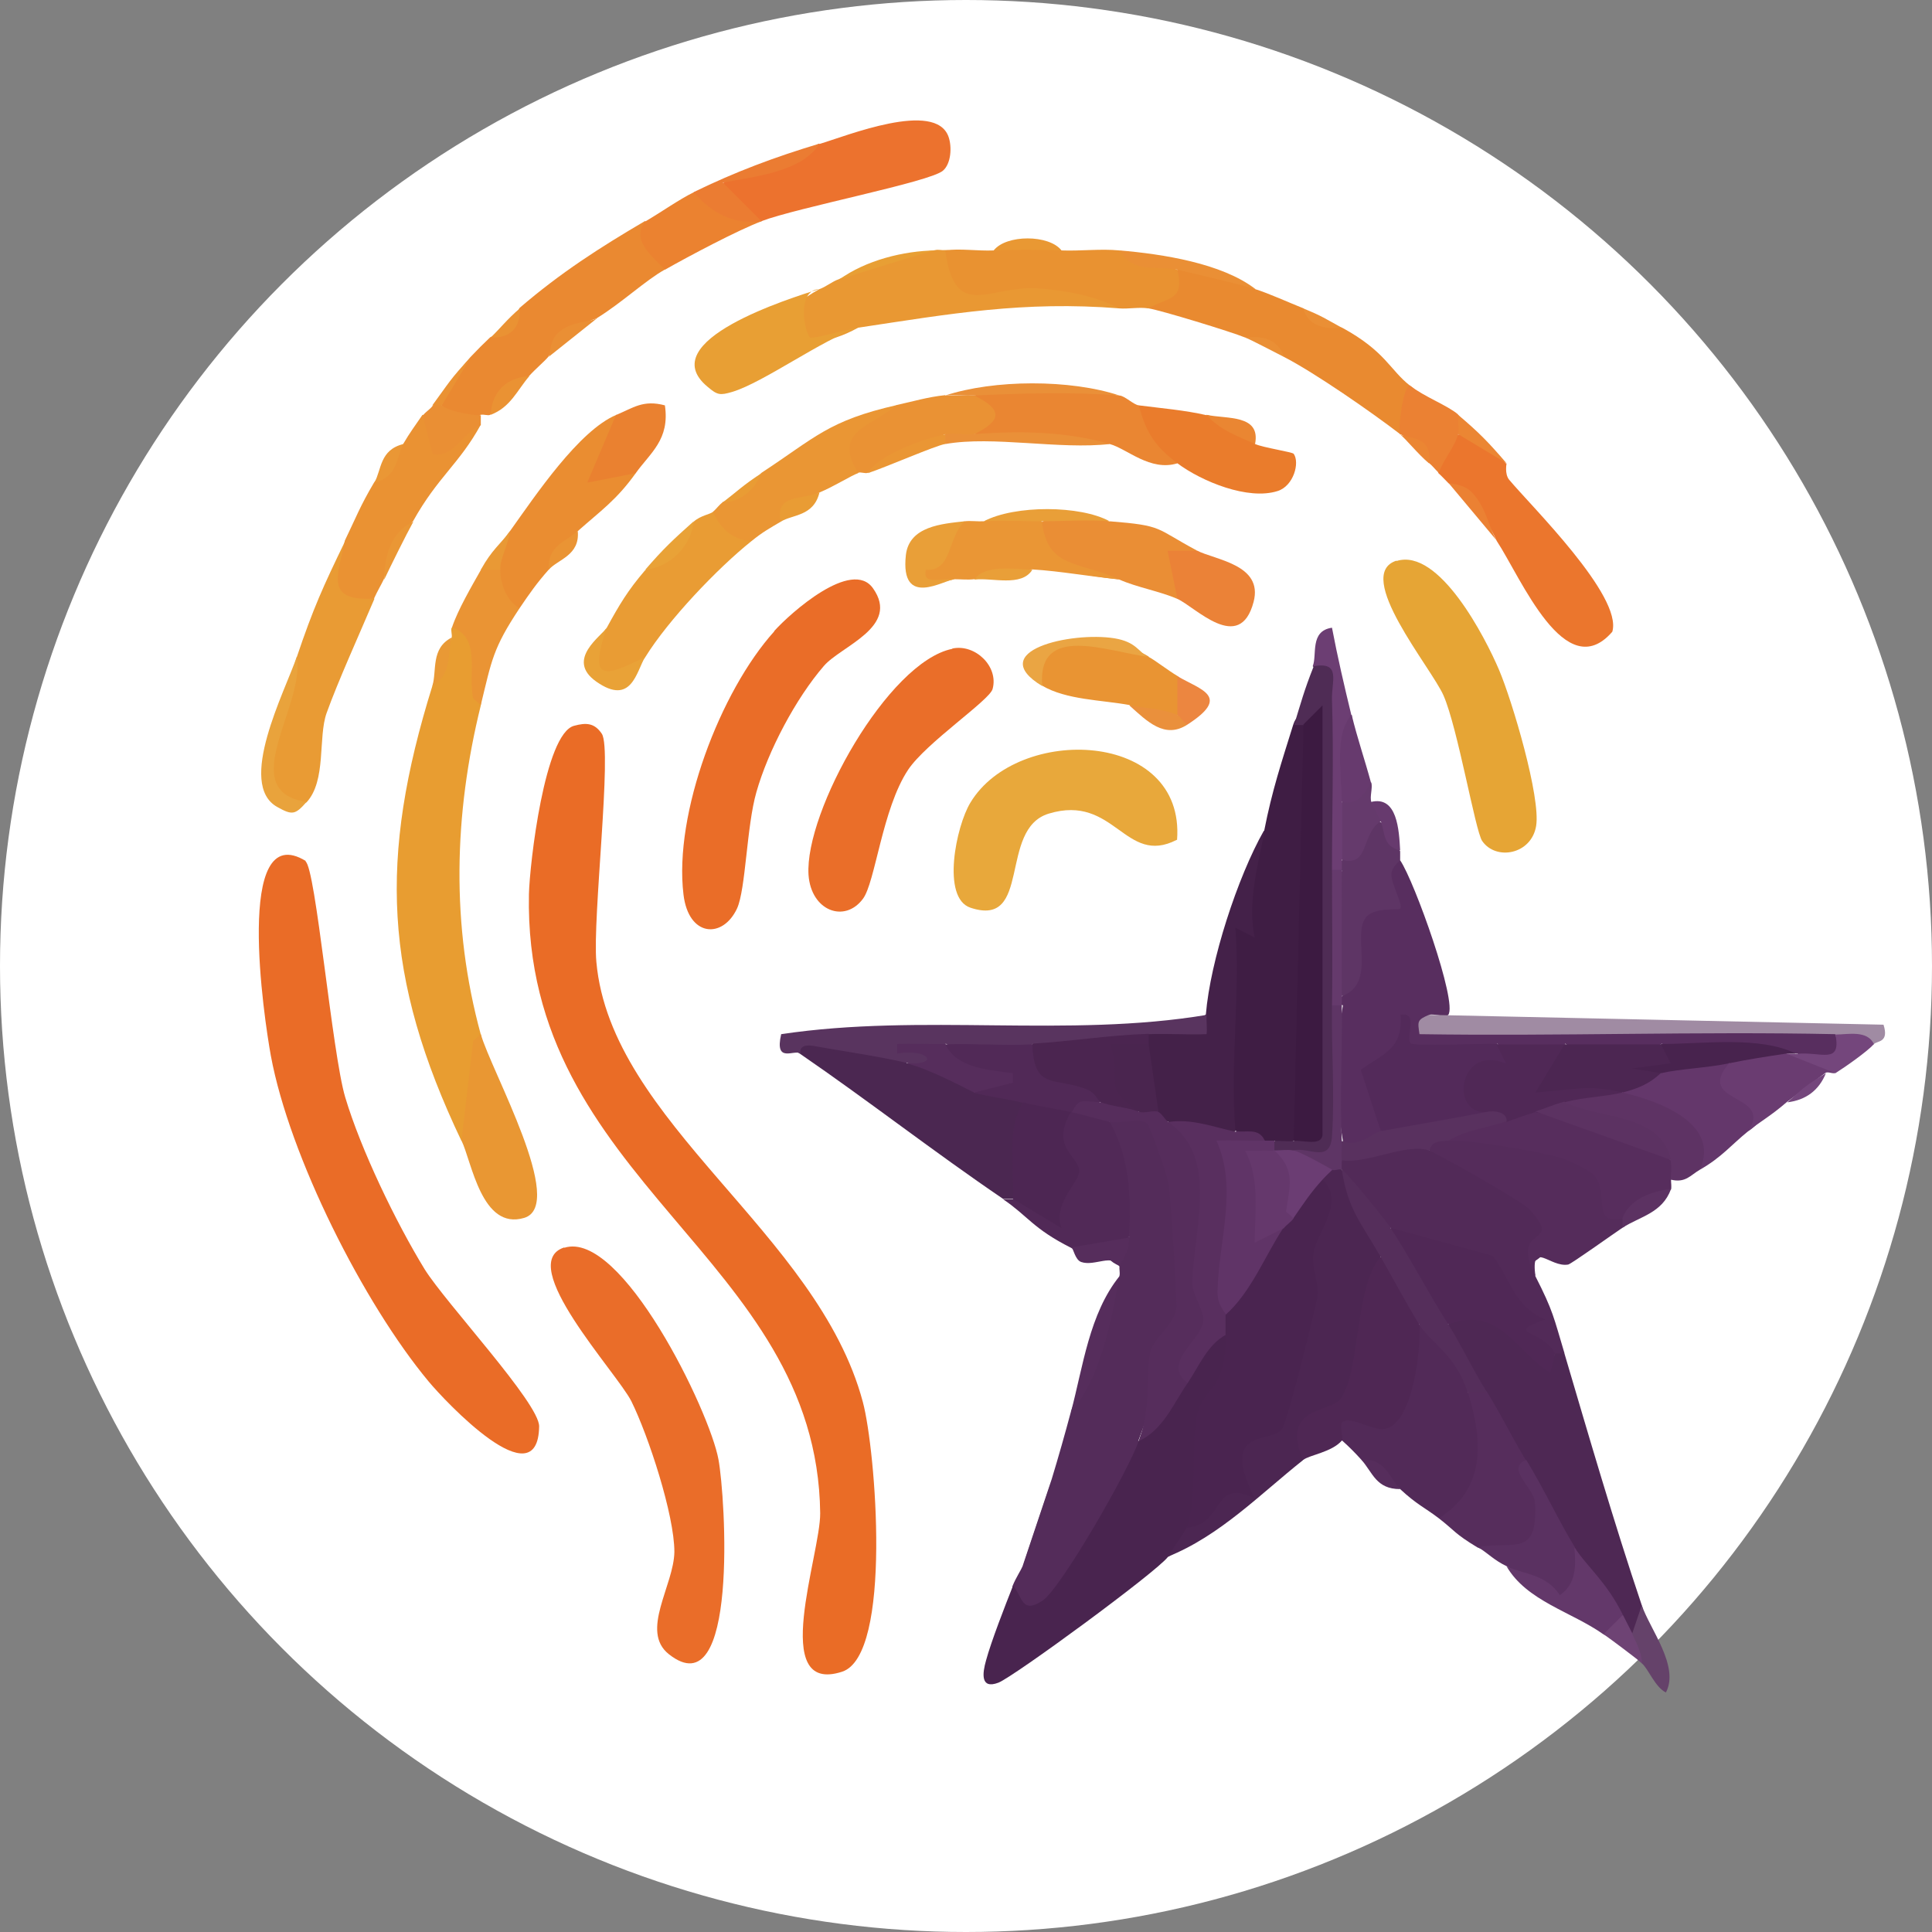 <?xml version="1.0" encoding="UTF-8"?>
<svg id="Layer_1" xmlns="http://www.w3.org/2000/svg" version="1.1" viewBox="0 0 53 53">
  <rect x="0" y="0" width="53" height="53" fill="#808080" stroke="none"/>
  <!-- Generator: Adobe Illustrator 29.8.1, SVG Export Plug-In . SVG Version: 2.1.1 Build 2)  -->
  <defs>
    <style>
      .st0 {
        fill: #552e5b;
      }

      .st1 {
        fill: #3f1d44;
      }

      .st2 {
        fill: #e99c34;
      }

      .st3 {
        fill: #ea6c27;
      }

      .st4 {
        fill: #e89f34;
      }

      .st5 {
        fill: #4b2751;
      }

      .st6 {
        fill: #5e3565;
      }

      .st7 {
        fill: #5e3364;
      }

      .st8 {
        fill: #ea8931;
      }

      .st9 {
        fill: #e6a535;
      }

      .st10 {
        fill: #4b2550;
      }

      .st11 {
        fill: #4a254f;
      }

      .st12 {
        fill: #e9a33c;
      }

      .st13 {
        fill: #582e5f;
      }

      .st14 {
        fill: #4e2854;
      }

      .st15 {
        fill: #ea8f35;
      }

      .st16 {
        fill: #eb7c32;
      }

      .st17 {
        fill: #eaa543;
      }

      .st18 {
        fill: #4d2653;
      }

      .st19 {
        fill: #ea9234;
      }

      .st20 {
        fill: #6e4374;
      }

      .st21 {
        fill: #e9a237;
      }

      .st22 {
        fill: #e99f38;
      }

      .st23 {
        fill: #5c3262;
      }

      .st24 {
        fill: #ea9233;
      }

      .st25 {
        fill: #ea8632;
      }

      .st26 {
        fill: #4f2c55;
      }

      .st27 {
        fill: #3c1a41;
      }

      .st28 {
        fill: #eb762d;
      }

      .st29 {
        fill: #512957;
      }

      .st30 {
        fill: #6b3d73;
      }

      .st31 {
        fill: #49244f;
      }

      .st32 {
        fill: #e99935;
      }

      .st33 {
        fill: #ea6c26;
      }

      .st34 {
        fill: #ea9635;
      }

      .st35 {
        fill: #e99733;
      }

      .st36 {
        fill: #592f5f;
      }

      .st37 {
        fill: #442149;
      }

      .st38 {
        fill: #552f5a;
      }

      .st39 {
        fill: #fff;
      }

      .st40 {
        fill: #ec722e;
      }

      .st41 {
        fill: #65386c;
      }

      .st42 {
        fill: #a08ba3;
      }

      .st43 {
        fill: #e98a30;
      }

      .st44 {
        fill: #eb8237;
      }

      .st45 {
        fill: #522a58;
      }

      .st46 {
        fill: #ea6d28;
      }

      .st47 {
        fill: #65426a;
      }

      .st48 {
        fill: #e8a83b;
      }

      .st49 {
        fill: #502856;
      }

      .st50 {
        fill: #ea7c2c;
      }

      .st51 {
        fill: #ea9634;
      }

      .st52 {
        fill: #4a2450;
      }

      .st53 {
        fill: #e99833;
      }

      .st54 {
        fill: #64376b;
      }

      .st55 {
        fill: #4c2652;
      }

      .st56 {
        fill: #572d5d;
      }

      .st57 {
        fill: #ea6d29;
      }

      .st58 {
        fill: #ea8130;
      }

      .st59 {
        fill: #ea8d31;
      }

      .st60 {
        fill: #e89d31;
      }

      .st61 {
        fill: #542c5a;
      }

      .st62 {
        fill: #4f2754;
      }

      .st63 {
        fill: #673a6e;
      }

      .st64 {
        fill: #e99231;
      }

      .st65 {
        fill: #e99b34;
      }

      .st66 {
        fill: #59315f;
      }

      .st67 {
        fill: #ec8640;
      }

      .st68 {
        fill: #eb8133;
      }

      .st69 {
        fill: #562d5c;
      }

      .st70 {
        fill: #ea903c;
      }

      .st71 {
        fill: #532a5a;
      }

      .st72 {
        fill: #eb8633;
      }

      .st73 {
        fill: #ea8e35;
      }

      .st74 {
        fill: #ea6e29;
      }

      .st75 {
        fill: #6a3c71;
      }

      .st76 {
        fill: #e99433;
      }

      .st77 {
        fill: #6c3e73;
      }

      .st78 {
        fill: #ea9735;
      }

      .st79 {
        fill: #653a6c;
      }

      .st80 {
        fill: #603467;
      }

      .st81 {
        fill: #552c5b;
      }

      .st82 {
        fill: #74467c;
      }

      .st83 {
        fill: #ea9038;
      }

      .st84 {
        fill: #48234e;
      }

      .st85 {
        fill: #63386a;
      }

      .st86 {
        fill: #eb8230;
      }

      .st87 {
        fill: #ea9434;
      }

      .st88 {
        fill: #ea8f34;
      }

      .st89 {
        fill: #59345f;
      }

      .st90 {
        fill: #5a3161;
      }
    </style>
  </defs>
  <circle class="st39" cx="26.5" cy="26.5" r="26.5"/>
  <g id="_x30_qnVj3.tif">
    <g>
      <path class="st33" d="M15.75,19.91c.33-.09.56-.08.76.22.29.44-.26,5.06-.15,6.26.4,4.42,6.07,7.42,7.31,12.07.35,1.3.82,6.95-.57,7.4-2.01.65-.59-3.21-.6-4.35-.08-7.05-8.15-9.07-7.99-16.98.02-.83.43-4.41,1.24-4.62Z"/>
      <path class="st3" d="M8.38,23.63c.28.17.73,5.26,1.09,6.47.43,1.44,1.39,3.43,2.18,4.72.58.93,3.15,3.68,3.14,4.31-.03,2.03-2.58-.69-3.03-1.23-1.79-2.15-3.82-6.18-4.33-8.94-.18-.98-1.02-6.55.96-5.34Z"/>
      <path class="st60" d="M13.19,19.35c-.74,2.99-.82,6.04,0,9.03.34,1.48.16,2.45-.53,2.92-2.14-4.49-2.27-7.76-.8-12.48l.53-1.33c.02-.08-.03-.19,0-.27.8-.49,1.06.22.8,2.12Z"/>
      <path class="st57" d="M15.48,34.23c1.57-.5,3.99,4.48,4.23,5.81.19,1.02.56,6.86-1.36,5.34-.8-.63.14-1.89.15-2.81,0-1.01-.71-3.18-1.18-4.13-.4-.79-3.2-3.78-1.84-4.22Z"/>
      <path class="st61" d="M30.44,30.76c2.24-1.26,2.36,4.08,2.17,5.32-.5,1.13-.96,2.28-1.38,3.44l.38.48c-.25.81-2.33,4.38-3.05,4.5-.88.15-.88-.26-.78-1,.09-.22.23-.43.27-.53l.8-2.39c.18-.59.37-1.26.53-1.86l1.33-3.72c.02-.09-.01-.18,0-.27-.53-.25-.44-.51.27-.8-.67-.45-.88-2.49-.53-3.19Z"/>
      <path class="st46" d="M21.24,17.31c.44-.49,2.13-2,2.71-1.17.75,1.06-.88,1.58-1.35,2.13-.77.89-1.53,2.33-1.85,3.46-.27.94-.29,2.66-.53,3.19-.39.84-1.33.79-1.47-.38-.27-2.22,1.01-5.58,2.49-7.22Z"/>
      <path class="st1" d="M35.49,31.29c-.17.19-.36.19-.53,0-.06.18-.15.17-.27,0-.3-.07-.56-.16-.8-.27l-.57-.7c-.04-2.63.46-5.12,1.36-7.53.22-1.12.47-1.86.8-2.92.08-.23.16-.23.27,0,.15.02.26.03.26.05.04,3.59.04,7.48-.12,11.06,0,.18-.19.27-.4.3Z"/>
      <path class="st31" d="M32.57,41.91c.16.24-.01.51-.53.8-.32.42-4.22,3.28-4.65,3.45-.5.19-.44-.26-.34-.61.14-.52.53-1.52.74-2.05.27.31.23.79.81.41.51-.34,2.4-3.64,2.64-4.39.33-1,.78-1.53,1.33-1.59-.11-.6.52-1.66,1.06-1.33.71.46.62,1.22-.26,2.29.1,1.26-.17,2.27-.8,3.02Z"/>
      <path class="st13" d="M38.41,23.6c.39.57,1.58,3.9,1.32,4.24-.06.08-.4-.04-.52,0l.11.28,10.09.09.95.16c1.11.43-.24,1.06-1.06.53-1.13-.09-2.26-.06-3.39.1l-.32-.37c-.94.62-1.74.68-2.65,0-.64.69-1.25.76-1.86,0-.6.58-1.62.6-2.59.55l-.49.46c.35.63.32,1.09-.1,1.39.19.53-.94.81-1.06.27-.21-1.2-.21-2.52,0-3.72-.18-.06-.17-.15,0-.27l.25-.65c-.1-1.13.26-3.1,1.34-3.06Z"/>
      <path class="st9" d="M38.31,15.39c1.17-.37,2.44,2.11,2.81,2.98s1.15,3.51,1.02,4.29-1.1.96-1.48.41c-.19-.28-.67-3.1-1.06-3.99-.33-.76-2.49-3.32-1.29-3.7Z"/>
      <path class="st74" d="M26.13,17.79c.62-.13,1.27.49,1.1,1.11-.08.31-1.83,1.48-2.32,2.22-.71,1.07-.9,3.1-1.24,3.54-.5.67-1.42.33-1.49-.66-.11-1.73,2.18-5.84,3.94-6.2Z"/>
      <path class="st14" d="M39.73,36.34c.33-1.15,1.43-.61,2.08.08-.11.33.68,1.14.84.72.08-.23.16-.23.27,0,.62,2.1,1.36,4.65,2.12,6.9.18.63.09.9-.27.8-.49.09-.55-.15-.27-.53-.84-.01-1.28-.63-1.33-1.86l-.67-.1c-.18-.8-.4-1.56-.66-2.29-.95.06-1.21-1.1-1.06-1.86-.51-.31-1.21-1.3-1.06-1.86Z"/>
      <path class="st48" d="M32.28,23.04c-1.42.73-1.7-1.27-3.51-.72-1.39.42-.45,3.15-2.15,2.58-.8-.27-.39-2.24,0-2.88,1.29-2.15,5.9-2,5.67,1.02Z"/>
      <path class="st45" d="M39.2,31.56c1.49-.2,4.99,1.72,2.84,3.08l.08.37c.49.96.5,1.12.8,2.12h-.27c-.87-.23-1.54-.99-2.01-2.28-1.01-.06-1.8-.45-2.5-1.17-.53-.07-.97-.6-1.33-1.59-.24-.06-.23-.15,0-.27.47-.36,2.15-1.02,2.39-.27Z"/>
      <path class="st55" d="M36.81,32.09l1.27,2.1-.21.29c.19,2.15-.21,3.9-1.75,5.06l-.38.52c-1.15.91-2.28,2.08-3.72,2.65.08-.1.52-.75.53-.8.63-.89,1.01-1.61,1.29-2.63,1.64-.59,1.73-3.5,1.67-5.09.36-.61.67-1.13.75-1.84-.12-.23-.02-.31.27-.27.07-.23.15-.22.27,0Z"/>
      <path class="st5" d="M24.87,29.17c.73-.22,1.69.02,1.86.8.8-.16,1.25-.07,1.33.27.44.44.51,2.55-.27,2.65h-.27c-1.9-1.29-3.69-2.69-5.57-3.98-.17-.1-.29-.18-.28-.22.12-.37,3.24-.32,3.2.48Z"/>
      <path class="st43" d="M34.43,7.93c.38.12.93.37,1.33.53.28.31.66.45,1.06.53,1.19.65,1.3,1.15,1.86,1.59.57.36.43,1.2-.27,1.33-.78-.6-2.35-1.69-3.19-2.12-.27-.33-.65-.47-1.06-.53-.39-.16-2.32-.75-2.65-.8-.13-.42.14-.77.8-1.06.69-.05,1.39.12,2.12.53Z"/>
      <path class="st45" d="M40.27,38.2c1.31.73.87,4.12-.8,3.45-.38-.29-.61-.38-1.06-.8l-1.06-.8c-.17-.19-.34-.36-.53-.53-1.3-.24.26-1.41,1.09-.83.38-.6.47-1.35.51-2.07l.53-.29c.54-.26,1.57,1.34,1.33,1.86Z"/>
      <path class="st28" d="M41.33,12.71s-.06.29.07.45c.59.71,3.12,3.19,2.83,4.17-1.29,1.49-2.5-1.47-3.17-2.49-.31-.69-.75-1.22-1.33-1.59-.09-.09-.17-.18-.27-.27-.32-.83-.15-1.18.53-1.06.36-.03.8.23,1.33.8Z"/>
      <path class="st8" d="M17.7,6.07c.58.38.75.83.53,1.33-.52.29-1.19.92-1.86,1.33-.59.21-1.04.56-1.33,1.06-.13.15-.34.32-.53.53-.44.26-.79.61-1.06,1.06-.07.03-.17-.02-.27,0-.55.53-1.1.67-1.06-.27.12-.43.39-.87.8-1.33.17-.18.35-.36.53-.53.4-.14.64-.41.8-.8,1.13-.97,2.19-1.65,3.45-2.39Z"/>
      <path class="st37" d="M34.69,22.8c-.19.98-.47,1.95-.27,2.92l-.53-.27c.14,1.83-.15,3.65,0,5.58-.52.42-1.14.33-1.86-.27-.28.3-.39.14-.27-.27-.72-.18-1.03-1.52-.27-1.86-.23-.08-.23-.16,0-.27.78-.11,1.31-.29,1.59-.53.12-1.47.87-3.77,1.59-5.04Z"/>
      <path class="st65" d="M10.27,16.43c-.4.94-1.01,2.29-1.31,3.13-.24.67,0,1.85-.55,2.45-1.03.32-1.23-.77-.96-1.6l.69-2.38c.46-1.36.72-1.93,1.33-3.19.24.51.51,1.04.8,1.59Z"/>
      <path class="st40" d="M22.48,3.95c.74-.22,3.18-1.21,3.54-.2.1.28.07.74-.15.93-.34.31-3.99,1.01-4.99,1.39-2.11-.79-1.15-1.2.61-1.63l.98-.5Z"/>
      <path class="st62" d="M38.94,36.34c.04.71-.19,2.74-.96,2.86-.33.05-.93-.36-1.15-.19-.1.08.03.46-.02.51-.28.32-.88.39-1.06.53-.64-1.44.72-1.31,1-1.65.58-.7.39-3.07,1.12-3.92.67.14,1.29,1.21,1.06,1.86Z"/>
      <path class="st81" d="M39.73,31.29c1.97-.43,4.8-.44,4.78,2.12.17.08.17.17,0,.27-.27.18-1.4.99-1.49,1.01-.5.09-1.03-.69-.9.32-.74-1.47.82-.76-.16-1.83-.22-.24-2.56-1.55-2.76-1.62-.54-.43.22-.79.53-.27Z"/>
      <path class="st53" d="M30.71,8.46c-2.63-.21-4.65.15-7.17.53-1.66.93-3.07.06-1.06-1.06.18-.06.35-.21.53-.27.83-.41,1.74-.67,2.65-.8.08-.02.18.01.27,0,.37,0,.62.23.77.7.64-.23,3.65-.21,3.92.27.11.19.12.41.08.63Z"/>
      <path class="st64" d="M27.26,6.87c.59-.24,1.26-.24,1.86,0,.53.02,1.07-.05,1.59,0,.55.18,1.08.36,1.59.53.19.85-.21.73-.8,1.06-.25-.04-.54.02-.8,0-.65-.35-1.52-.5-2.25-.55-1.33-.08-2.25.92-2.52-1.04.39-.06.9.02,1.33,0Z"/>
      <path class="st59" d="M16.91,11.38c.47.13.5.51.09,1.14l.44.46c-.53.74-.96,1.03-1.59,1.59l-.8,1.06c-.32.36-.53.66-.8,1.06-.79.55-1.33-.57-.53-1.06-.24-.13-.16-.48.27-1.06.7-.98,1.89-2.76,2.92-3.19Z"/>
      <path class="st2" d="M19.56,14.04c.58-.26.98.25,1.06.8-.94.75-2.29,2.17-2.92,3.19-.93,1.25-2.03.47-1.06-.8.35-.64.58-1.03,1.06-1.59.56-.3,1.03-.76,1.33-1.33.19-.17.45-.2.53-.27Z"/>
      <path class="st24" d="M11.6,11.38c.48.15,1.01.24,1.59.27-.6,1.09-1.18,1.43-1.86,2.65-.45.42-.67,1-.8,1.59-.07.15-.17.31-.27.53-1.36.08-.99-.63-.8-1.59.3-.62.42-.95.8-1.59l.8-1.06c.18-.31.34-.52.53-.8Z"/>
      <path class="st56" d="M42.12,30.5c1.22.04,2.82.45,3.72,1.33.53.12.5.36,0,.53,0,.09.02.2,0,.27l-1.33.8c-.89.17-.33-.68-.79-1.2-.11-.12-.68-.4-.88-.46-.61-.18-2.53-.52-3.11-.47-.08-.53,1.13-.69,1.59-.53-.06-.76.38-.91.8-.27Z"/>
      <path class="st69" d="M40.8,38.2c.37.59.69,1.25,1.06,1.86,1.12,2.42.68,3.21-1.33,2.39-.63-.38-.61-.45-1.06-.8,1.26-.79,1.23-2.06.8-3.45-.08-.45.1-.45.53,0Z"/>
      <path class="st89" d="M33.1,27.84c-.01.17.02.36,0,.53-.53.02-1.06-.02-1.59,0-.27.15-.57.2-.89.16-.35.73-1.78.82-2.29.1-.48.71-1.67.37-2.39,0,.07.62-1.13.11-1.06.12,1.26.08,1.15.66,0,.41-.69-.17-1.8-.33-2.58-.47-.18-.03-.38,0-.34.21-.17-.12-.72.29-.53-.53,3.87-.58,7.85.11,11.68-.53Z"/>
      <path class="st29" d="M28.32,28.64c.38,0,.55.16.62.49,1.14.08,1.56.44,1.24,1.1-.18.15-.45.24-.8.27.34-.2.98-.14,1.06.27.56,1.01.59,2.05.53,3.19-.21.53-1.17.55-1.59.27-1.05-.53-1.18-.87-1.86-1.33h.27c.09-.19.24-.41.41-.37.99.19.92-.2.48-1.09-.12-.61.02-.95.7-.92-.35.7-1.3.54-1.33-.27-.44-.11-.9-.16-1.33-.27v-.36c-.84-.24-1.1-.56-.8-.97.79-.03,1.6.04,2.39,0Z"/>
      <path class="st35" d="M12.66,31.29l.32-2.74.21-.18c.28,1,2.36,4.69,1.19,5.04s-1.44-1.55-1.72-2.12Z"/>
      <path class="st51" d="M24.6,11.12l.12.58c-.69.31-.93.59-1.18,1.28-.18.06-.67.37-1.06.53-.41.21-.76.48-1.06.8-.32.19-.49.28-.8.53-.52-.02-.86-.34-1.06-.8.09-.08.17-.19.27-.27.43-.15.77-.45,1.06-.8,1.48-.97,1.83-1.43,3.72-1.86Z"/>
      <path class="st4" d="M22.48,7.93c-.62.02-.43,1.14-.26,1.33.04.05.97-.21,1.32-.27-.99.33-2.59,1.5-3.45,1.76-.34.1-.41.09-.68-.14-1.52-1.26,2.28-2.43,3.06-2.68Z"/>
      <path class="st50" d="M33.1,11.38c.59.15,1.04.41,1.33.8.22.1,1.03.22,1.06.27.17.24,0,.88-.44,1.02-.81.26-2.08-.26-2.75-.76-.85-.18-1.98-.94-1.06-1.59.62.08,1.25.13,1.86.27Z"/>
      <path class="st25" d="M30.71,10.85c.15.01.38.25.53.27.2.75.45,1.13,1.06,1.59-.75.23-1.38-.4-1.86-.53l-3.72-.27c-.05-.34-.05-.7,0-1.06,1.25-.36,2.68-.2,3.98,0Z"/>
      <path class="st73" d="M30.44,14.3c1.49.12,1.23.18,2.39.8.01.63-.16,1.07-.53,1.33-.48-.21-1.12-.32-1.59-.53-2.1-.23-2.81-.76-2.12-1.59.55-.23,1.17-.23,1.86,0Z"/>
      <path class="st76" d="M31.51,18.02c.16.08.53.37.8.53.46.41.7.87,0,1.06-.32.21-.76.12-1.33-.27-.77-.14-1.73-.14-2.39-.53-.81-1.56,2-1.38,2.92-.8Z"/>
      <path class="st26" d="M36.02,18.29c.27-.97.61-.38.71.44.04,1.71-.02,3.43-.17,5.14.21,1.22.21,2.5,0,3.72.16.64.31,4.05-.05,4.26l-1.01-.28c.09.41-.09.41-.53,0-.23-.08-.23-.16,0-.27.17-.01.36.02.53,0l.41-.64.12-10.62-.26-.15h-.27c.19-.62.28-.96.53-1.59Z"/>
      <path class="st34" d="M26.99,14.3c.6-.21,1.13-.21,1.59,0,.16,1.29.95,1.08,2.12,1.59-.81-.07-1.57-.22-2.39-.27l-1.59.27c-.17.02-.36,0-.53,0-1.88.46-.79-1.21.27-1.59.17-.02.36.01.53,0Z"/>
      <path class="st54" d="M47.43,29.17c1.05.79,1.22,1.41.53,1.86-.46.37-.73.72-1.33,1.06-.43-.92-1.11-1.5-2.05-1.74l-.07-.38c-.06-.42.29-.59,1.06-.53.24-.6,1.45-.7,1.86-.27Z"/>
      <path class="st19" d="M25.93,10.85h.8c.78.39.76.68,0,1.06-.25.15-.57.17-.8,0-.7.32-1.41.67-2.12,1.06-.08.03-.19-.03-.27,0-.72-1.15.37-1.26,1.06-1.86.46-.1.85-.22,1.33-.27Z"/>
      <path class="st90" d="M43.19,42.44c.4.77.74,1.7-.41,1.51l-1.44-.98c-.36-.17-.53-.37-.8-.53,1.02-.17,1.65.28,1.57-1.21-.02-.42-.83-.95-.24-1.18.5.82.91,1.71,1.33,2.39Z"/>
      <path class="st6" d="M38.41,23.33c0,.09,0,.18,0,.27,0,.02-.23.16-.24.39,0,.28.33.84.24.94-.04.04-.74-.05-.95.25-.37.52.31,1.79-.65,2.15-.21-1.13-.21-2.32,0-3.45-.18-.06-.17-.15,0-.27.26-.83.62-1.18,1.06-1.06.21.12.39.38.53.8Z"/>
      <path class="st42" d="M39.2,27.84l12.47.27c.16.5-.18.44-.26.53-.35.2-.96.24-1.06-.27-3.8-.08-7.61.06-11.41,0-.05-.35-.07-.39.26-.53Z"/>
      <path class="st44" d="M32.83,15.1c.49.26,1.83.38,1.56,1.41-.38,1.45-1.61.13-2.09-.08l-.27-1.32h.8Z"/>
      <path class="st86" d="M20.89,6.07c-.64.24-2,.96-2.65,1.33-.35-.38-.95-.82-.53-1.33.43-.25.92-.6,1.33-.8.6.11,1.22.37,1.86.8Z"/>
      <path class="st75" d="M49.02,28.9c.81.03,1.26.21,1.33.53-.06.04-.2-.04-.27,0l-1.06.8c-.45.39-.74.54-1.06.8.7-1.05-1.48-.74-.53-1.86.35-.4.88-.49,1.59-.27Z"/>
      <path class="st7" d="M44.51,29.97c.99.23,2.7.85,2.12,2.12-.26.15-.39.37-.8.27.01-.15.03-.4,0-.53-.79-.64-1.73-1.07-2.83-1.28l-.09-.32c.39-.27.92-.36,1.59-.27Z"/>
      <path class="st87" d="M13.72,15.63c.02.42.16.82.53,1.06-.73,1.1-.76,1.42-1.06,2.65l-.21-.18c-.15-.69.23-1.66-.58-1.95.16-.48.54-1.13.8-1.59.35-.36.52-.36.53,0Z"/>
      <path class="st85" d="M44.51,44.3c.18.68.15.89-.53.53-.86-.61-2.1-.91-2.65-1.86.47.22,1.09.21,1.46.79.46-.32.44-.8.4-1.32.33.53.87.93,1.33,1.86Z"/>
      <path class="st58" d="M16.91,11.38c.46-.19.73-.42,1.33-.26.14.94-.4,1.3-.8,1.86l-1.33.26.79-1.86Z"/>
      <path class="st77" d="M37.08,19.61c.15,1.03.06,1.83-.27,2.39.52.51.5,1.07,0,1.59,0,.09,0,.18,0,.27-.08.23-.16.23-.27,0,0-1.55.05-3.11,0-4.66-.02-.51.27-1.07-.53-.92.13-.31-.09-.97.53-1.06.15.79.34,1.61.53,2.39Z"/>
      <path class="st68" d="M40,11.38c.26.3.26.48,0,.53-.08.33-.41.71-.53,1.06-.09-.08-.17-.19-.27-.27-.12-.43-.43-.59-.8-.8-.05-.04.07-1.26.27-1.33.39.31,1.04.55,1.33.8Z"/>
      <path class="st22" d="M26.46,14.3c-.46.43-.34,1.39-1.06,1.33-.1.43.39.23.79.26-.28.01-1.5.82-1.34-.66.09-.8,1-.86,1.61-.93Z"/>
      <path class="st12" d="M8.41,22c-.31.35-.39.37-.8.14-1.13-.62.21-3.18.53-4.12.25,1.33-1.72,3.68.27,3.98Z"/>
      <path class="st79" d="M37.61,22c.31.09.48.28.27.53-.55.34-.3,1.25-1.06,1.06,0-.53,0-1.06,0-1.59-.02-.46.35-.71.8-.53.04.15-.05.39,0,.53Z"/>
      <path class="st88" d="M12.13,11.12c.15.17.93.29,1.06.27v.27c-.52.23-.74.9-1.32.8l-.27-1.06c.07-.1.2-.17.27-.27.08-.11.17-.1.27,0Z"/>
      <path class="st69" d="M29.38,38.73c.33-1.23.5-2.69,1.33-3.72-.23,1.23-.5,2.77-1.33,3.72Z"/>
      <path class="st17" d="M31.51,18.02c-1.13-.14-3.06-.94-2.92.8-1.59-.96.79-1.5,1.98-1.31.61.1.66.38.94.52Z"/>
      <path class="st15" d="M34.43,7.93c-.59-.18-1.47-.37-2.12-.53-.5-.12-1.23.13-1.59-.53,1.17.1,2.8.35,3.72,1.06Z"/>
      <path class="st83" d="M30.71,10.85c-1.16-.1-2.8-.06-3.98,0-.26.01-.53-.02-.8,0,1.33-.44,3.43-.45,4.78,0Z"/>
      <path class="st83" d="M26.73,11.91c1.26-.1,2.54-.07,3.72.27-1.38.16-3.21-.23-4.51,0-.23-.08-.23-.16,0-.27.24-.04.54.02.8,0Z"/>
      <path class="st63" d="M37.61,21.47c-.2.33-.36.62-.8.53,0-.75-.22-1.86.27-2.39.16.66.36,1.23.53,1.86Z"/>
      <path class="st47" d="M45.04,44.04c.22.65,1.04,1.67.66,2.39-.3-.15-.48-.65-.66-.8-.33-.32-.42-.59-.27-.8l.27-.8Z"/>
      <path class="st21" d="M17.7,18.02c-.24.39-.37,1.36-1.34.68-.87-.61.17-1.27.28-1.48-.48,1.44-.12,1.4,1.06.8Z"/>
      <path class="st82" d="M51.41,28.64c-.19.21-.79.63-1.06.8l-1.33-.53h.27c.65-.07,1.23.31,1.06-.53.35,0,.88-.13,1.06.27Z"/>
      <path class="st16" d="M22.48,3.95c-.52.79-1.81.89-2.65,1.06l1.06,1.06c-.78.1-1.37-.23-1.86-.8,1.15-.56,2.22-.96,3.45-1.33Z"/>
      <path class="st4" d="M25.67,6.87c-.39.08-2.09.62-2.65.8.73-.53,1.77-.79,2.65-.8Z"/>
      <path class="st67" d="M32.57,19.88c-.29.08-.41.02-.27-.27v-1.06c.65.38,1.48.55.27,1.33Z"/>
      <path class="st22" d="M30.44,14.3c-.6-.05-1.25,0-1.86,0-.53,0-1.07-.03-1.59,0,.85-.45,2.65-.44,3.45,0Z"/>
      <path class="st69" d="M30.98,33.95c-.02.48-.25.67-.27.8-.18-.38-.68,0-1.05-.13-.17-.06-.21-.37-.27-.4l1.59-.27Z"/>
      <path class="st20" d="M44.78,44.83c.12.26.25.5.27.8-.26-.21-.79-.61-1.06-.8l.53-.53c.09.18.18.35.27.53Z"/>
      <path class="st38" d="M28.06,42.97l.8-2.39c-.29.95-.46,1.47-.8,2.39Z"/>
      <path class="st51" d="M25.93,12.18c-.26.04-1.61.63-2.12.8.25-.49,1.61-.98,2.12-1.06v.27Z"/>
      <path class="st68" d="M41.06,14.83l-1.33-1.59c.05.05.4.01.65.27.41.43.46.98.68,1.32Z"/>
      <path class="st23" d="M45.84,32.62c-.24.66-.85.75-1.33,1.06v-.27c.22-.54.8-.72,1.33-.8Z"/>
      <path class="st72" d="M41.33,12.71l-1.33-.8c.04-.15-.02-.36,0-.53.59.5.83.75,1.33,1.33Z"/>
      <path class="st21" d="M17.7,15.63c.5-.58.77-.83,1.33-1.33-.07.69-.65,1.26-1.33,1.33Z"/>
      <path class="st70" d="M32.3,19.61c.08.04.16.21.27.27-.62.4-1.1-.09-1.59-.53.42.08.93.09,1.33.27Z"/>
      <path class="st78" d="M10.54,15.9c0-.63.18-1.31.8-1.59-.2.36-.63,1.23-.8,1.59Z"/>
      <path class="st24" d="M12.13,11.12h-.27c.45-.61.48-.71,1.06-1.33l-.8,1.33Z"/>
      <path class="st88" d="M16.38,8.73l-1.33,1.06c.06-.07.01-.43.26-.66.36-.33.84-.27,1.06-.4Z"/>
      <path class="st63" d="M37.61,22c.72-.18.77.77.8,1.33-.48-.12-.41-.47-.53-.8-.07-.18-.21-.35-.27-.53Z"/>
      <path class="st2" d="M22.48,13.51c-.16.66-.74.6-1.06.8-.17-.76.57-.59,1.06-.8Z"/>
      <path class="st25" d="M33.1,11.38c.55.12,1.49-.02,1.33.8-.47-.21-.98-.39-1.33-.8Z"/>
      <path class="st24" d="M14.52,10.32c-.33.38-.51.85-1.06,1.06.03-.62.43-1.03,1.06-1.06Z"/>
      <path class="st53" d="M29.12,6.87c-.61-.02-1.25-.03-1.86,0,.34-.44,1.52-.44,1.86,0Z"/>
      <path class="st2" d="M20.89,12.98c-.2.46-.54.78-1.06.8.43-.33.53-.45,1.06-.8Z"/>
      <path class="st78" d="M10.27,13.24c.2-.35.14-.9.8-1.06-.2.34-.14.9-.8,1.06Z"/>
      <path class="st69" d="M38.41,40.85c-.66,0-.75-.45-1.06-.8.67-.06.78.53,1.06.8Z"/>
      <path class="st32" d="M13.72,15.63h-.53c.31-.56.53-.69.8-1.06-.03.33-.28.77-.27,1.06Z"/>
      <path class="st87" d="M15.05,15.63c-.03-.66.45-.76.8-1.06.06.67-.54.77-.8,1.06Z"/>
      <path class="st22" d="M28.32,15.63c-.3.48-1.1.21-1.59.27.27-.42,1.11-.29,1.59-.27Z"/>
      <path class="st82" d="M50.09,29.44c-.19.47-.55.74-1.06.8.51-.45.45-.42,1.06-.8Z"/>
      <path class="st32" d="M11.86,18.82c.13-.42-.05-1.03.53-1.33-.13.43.03,1-.53,1.33Z"/>
      <path class="st72" d="M39.2,12.71c-.3-.25-.65-.69-.8-.8.15.13.92,0,.8.8Z"/>
      <path class="st15" d="M35.22,9.79c-.24-.12-.9-.47-1.06-.53.49-.05.9.04,1.06.53Z"/>
      <path class="st15" d="M36.81,8.99c-.46.05-.92-.04-1.06-.53.52.21.62.29,1.06.53Z"/>
      <path class="st24" d="M13.46,9.26c.27-.26.44-.49.8-.8.02.54-.27.82-.8.8Z"/>
      <path class="st69" d="M30.18,30.23c.13-.29.49-.2,1.06.27.09-.7.26-.65.53,0,.11.05.18.21.27.27l1.02.41c.25,1.32.25,2.64,0,3.97.22.84.06,1.77-.48,2.79-.39.56-.66,1.27-1.33,1.59.36-1.11.16-1.8.31-2.45.09-.38.63-.71.71-1.18.03-.19-.16-3.03-.21-3.41-.03-.24-.52-1.61-.59-1.67-.22-.18-.74.02-1.01-.04-.32-.07-.66-.18-1.06-.27.22-.38.22-.31.8-.27Z"/>
      <path class="st27" d="M35.75,19.88l.53-.53v11.79c-.04.31-.55.13-.79.16l.27-11.42Z"/>
      <path class="st36" d="M33.9,31.03c.27.05.64-.11.8.27-.32.09-.58.27-.78.55.24,1.41.19,2.88-.28,4.23.51.15.51.38,0,.53-.52.28-.74.86-1.06,1.33-.75-.55.41-1.19.43-1.72.01-.31-.31-.69-.3-1.05.04-1.51.74-3.41-.66-4.39.65-.1,1.24.14,1.86.27Z"/>
      <path class="st80" d="M34.69,31.29c.09,0,.18,0,.27,0v.27c-.18.53-.22,1.68.27,2.12.61.62-.75,2.92-1.59,2.39,0-.03-.24-.24-.24-.62.02-1.38.57-2.84-.03-4.16.44-.02.89.01,1.33,0Z"/>
      <path class="st52" d="M36.28,32.36c.65.61-.17,1.47-.25,2.01-.06.42.17.88.11,1.21-.1.51-.82,3.41-.97,3.62-.3.42-1.74-.08-.75,1.91-1.17-.6-.82.72-1.86.8.29-.89.11-2.22.27-3.05s.83-.67.79-2.26c0-.18,0-.35,0-.53.71-.63,1.1-1.66,1.59-2.39-.37-.37-.21-.52.27-.27,0-.64.1-1.51.8-1.06Z"/>
      <path class="st71" d="M37.88,31.03l-.55-1.68c.61-.45,1.16-.56,1.09-1.51.52-.09.12.62.28.78.09.09,1.93,0,2.37.02,1.18.31.67.8-.32,1.02l.06.84c-.88.54-1.93.96-2.92.53Z"/>
      <path class="st49" d="M42.92,28.64c.38.17.47.38.21.68.87-.14,1.33.08,1.38.65-.49.12-1.1.13-1.59.27-.05.29-.32.38-.8.27-.28.08-.52.17-.8.27-.27,0-.45-.1-.53-.27-1.05.06-.76-1.89.53-1.33l-.27-.53c.62.01,1.24,0,1.86,0Z"/>
      <path class="st55" d="M45.57,28.64c.96.19.96.46,0,.8-.06.01-.27.34-1.06.53-.98-.23-1.33-.07-2.39,0l.8-1.32c.88,0,1.77,0,2.65,0Z"/>
      <path class="st84" d="M49.29,28.9c-.09.01-.18-.01-.27,0-.53.08-1.07.16-1.59.27-.63.13-1.34.15-1.86.27l-.8-.13,1.06-.14-.27-.53c1.17,0,2.72-.23,3.72.27Z"/>
      <path class="st66" d="M41.33,30.76c-.54.18-1.12.24-1.59.53-.22.02-.46,0-.53.27-.64-.21-1.68.37-2.39.27-.46.05-.46-.13,0-.53.44.2.85-.23,1.06-.27.98-.18,1.94-.34,2.92-.53.18-.04.56,0,.53.27Z"/>
      <path class="st6" d="M36.81,31.29c0,.18-.02.36,0,.53,0,.09-.01.18,0,.27-.06-.04-.2.04-.27,0-.5.59-1.13.21-1.06-.53.41-.11,1.01.37,1.06-.39.08-1.16-.02-2.41,0-3.59.08-.23.16-.23.27,0,.02,1.23-.06,2.49,0,3.72Z"/>
      <path class="st79" d="M36.81,27.31c0,.09,0,.18,0,.27h-.27c.02-1.23,0-2.48,0-3.72h.27c0,1.15-.01,2.3,0,3.45Z"/>
      <path class="st49" d="M38.14,33.68l2.81.77c.52.69.57,1.37,1.44,1.75-1.17.4-.07.27.27.93l-.13.53c-.97-.6-1.4-1.85-2.79-1.33-.73-.09-1.69-1.9-1.59-2.65Z"/>
      <path class="st0" d="M38.14,33.68c.44.64,1.07,1.84,1.59,2.65.36.57.67,1.24,1.06,1.86h-.53c-.33-1.04-1.02-1.35-1.33-1.86-.36-.59-.71-1.25-1.06-1.86-.52-.91-.9-1.29-1.06-2.39.18.13,1.15,1.33,1.33,1.59Z"/>
      <path class="st30" d="M35.49,31.56c.19.04.83.4,1.06.53-.09.08-.18.17-.27.27-.33.36-.53.67-.8,1.06-.13.07-.25.12-.38.11-.34-.02-.28-1.59-.15-1.97.17,0,.38-.03.53,0Z"/>
      <path class="st18" d="M29.38,30.5c-.6,1.03.28,1.22.22,1.67-.05.31-.73.9-.48,1.52l-1.33-.8c.04-.88-.19-1.85.27-2.65.41.11.9.17,1.33.27Z"/>
      <path class="st69" d="M25.93,28.64c.31.67,1.2.71,1.86.8v.26s-1.06.27-1.06.27c-.1-.03-1.17-.63-1.86-.8.92.06.63-.41-.26-.27v-.26c.44-.02.89.01,1.33,0Z"/>
      <path class="st10" d="M31.51,28.37v.27c-.38.49-.47,1.11-.27,1.86-.31-.13-.74-.14-1.06-.27-.04-.02-.13-.24-.33-.33-.9-.38-1.49.05-1.53-1.27,1.05-.06,2.05-.23,3.19-.27Z"/>
      <path class="st11" d="M31.51,28.64l.27,1.86c-.13-.05-.4.05-.53,0-1.08-.72-.43-.82-.8-1.86h1.06Z"/>
      <path class="st23" d="M42.92,30.23c.97.49,2.63.29,2.92,1.59l-3.72-1.33c.21-.06.47-.18.8-.27Z"/>
      <path class="st41" d="M34.96,31.56c.59.55.42.96.32,1.68l.21.18c-.07.1-.2.18-.27.27l-.8.4c0-.86.15-1.73-.26-2.52.26,0,.53-.01.8,0Z"/>
    </g>
  </g>
</svg>